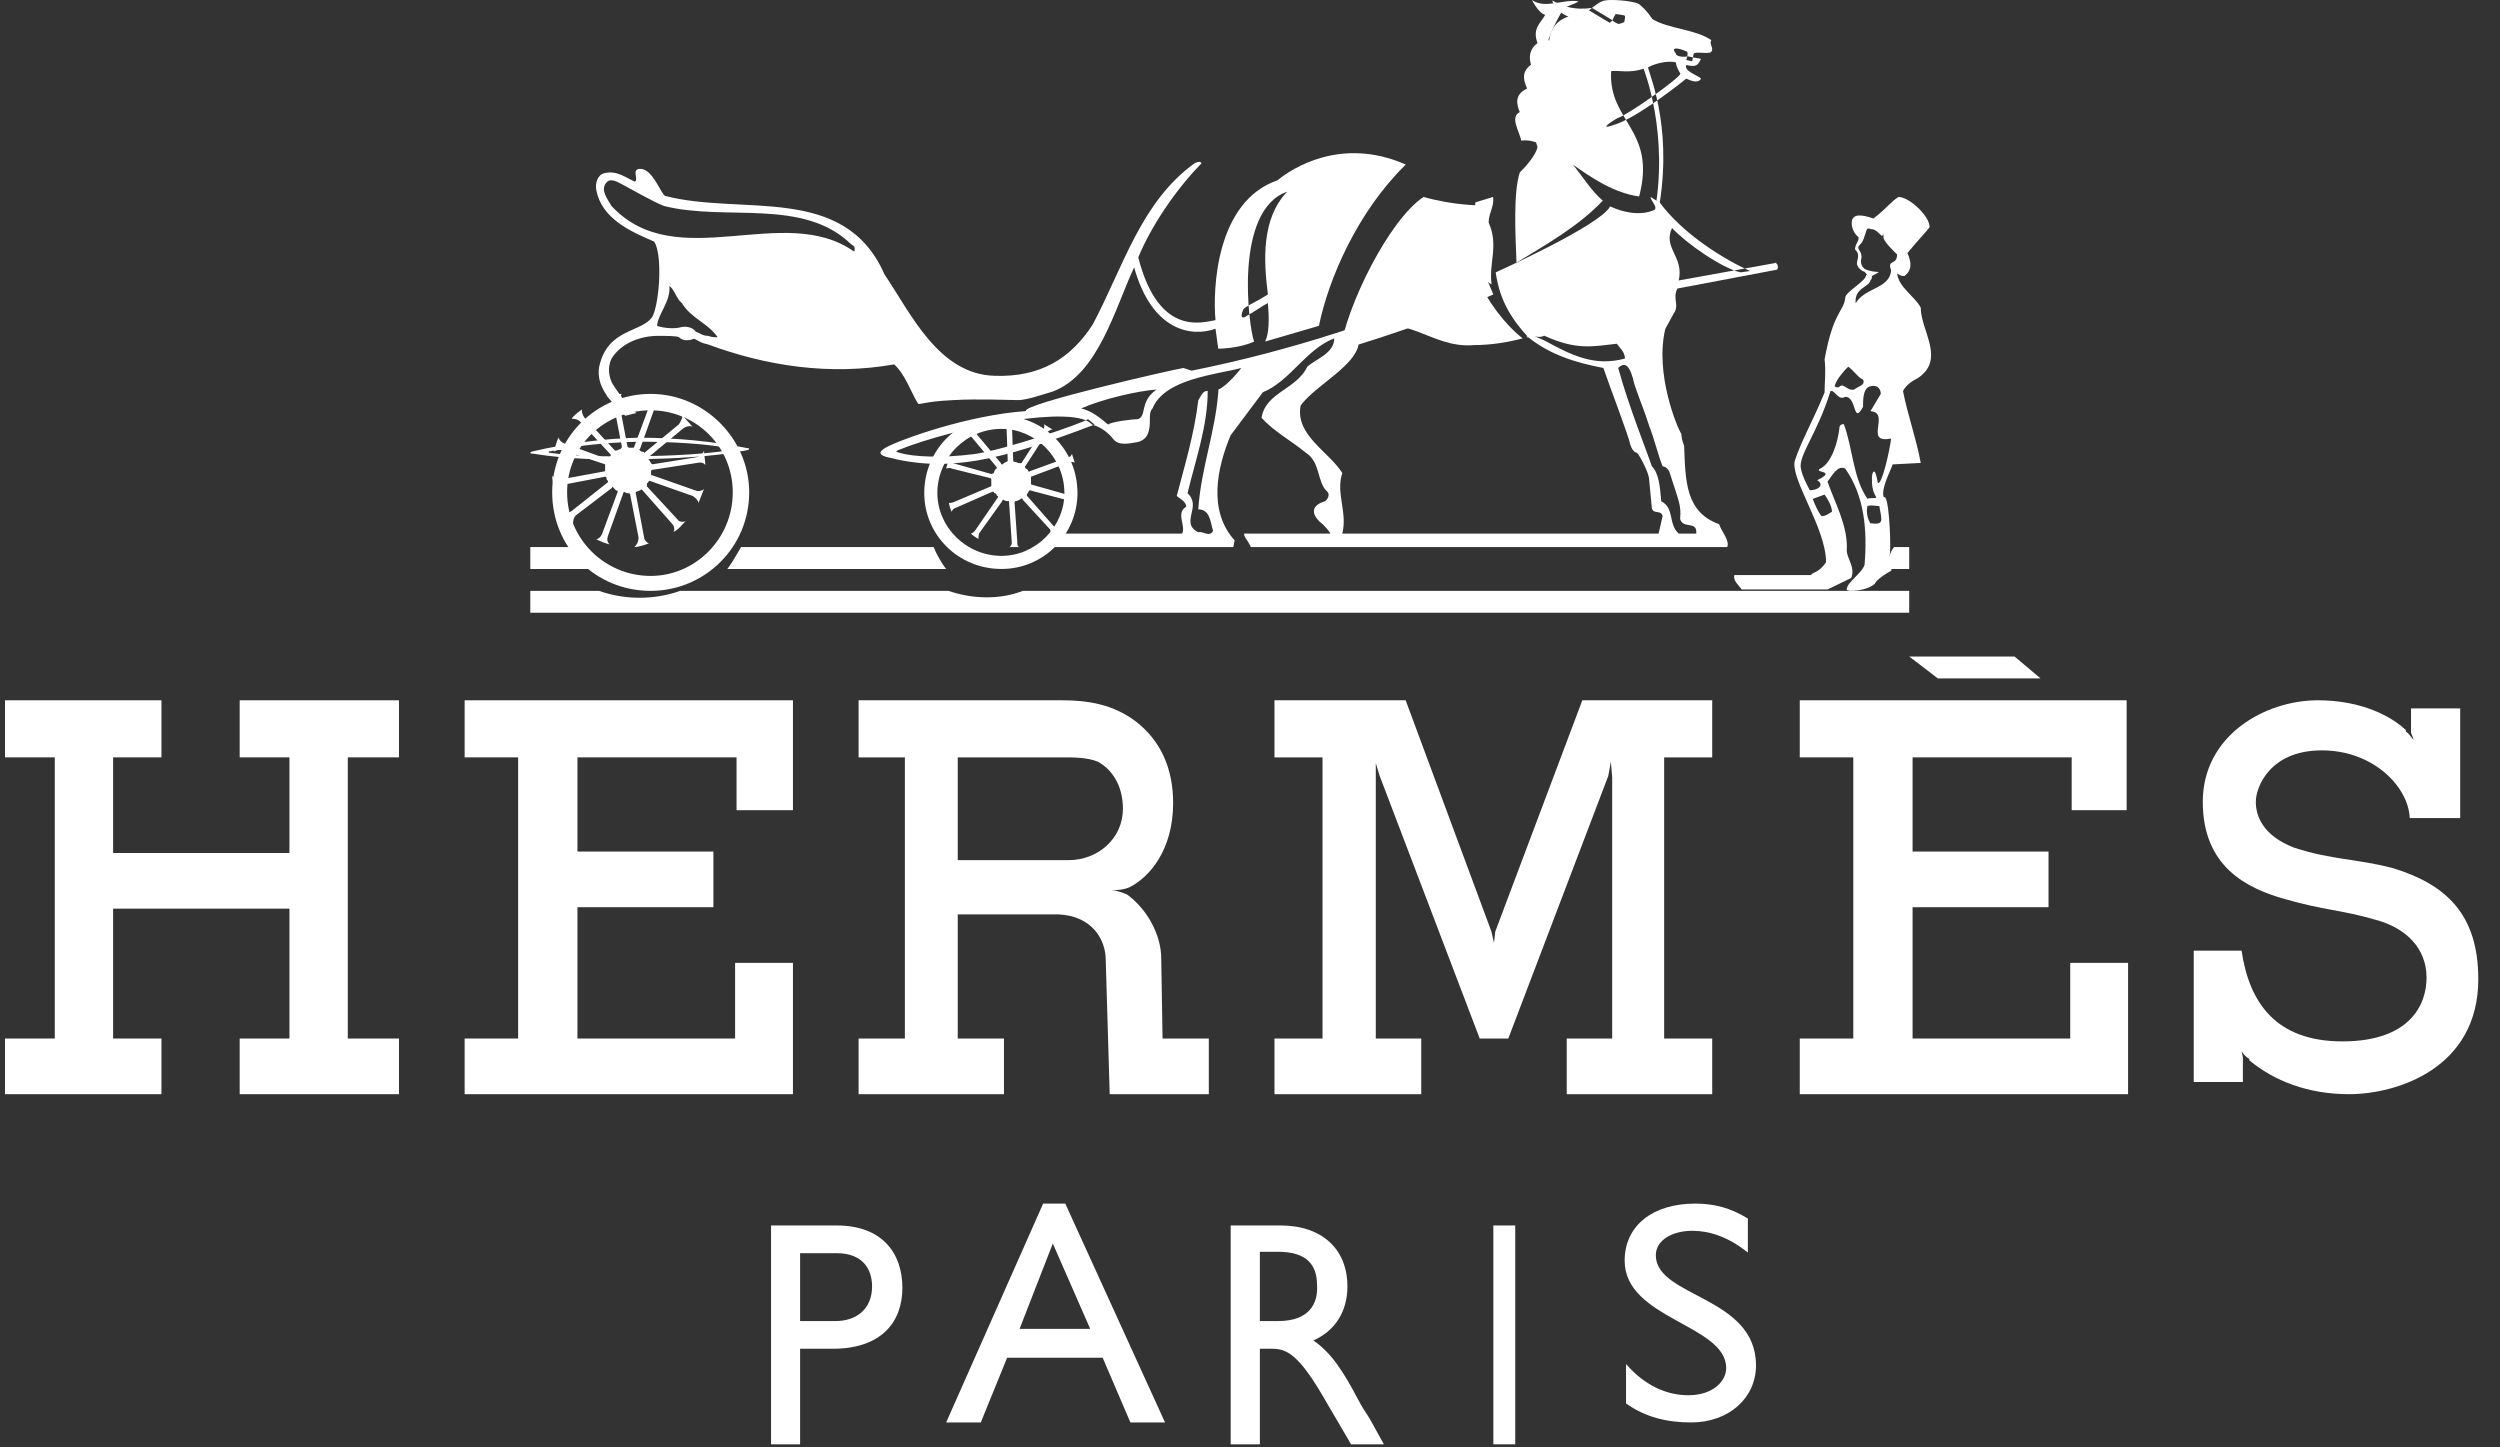 <?xml version="1.0" encoding="UTF-8"?>
<svg width="95px" height="55px" viewBox="0 0 95 55" version="1.1" xmlns="http://www.w3.org/2000/svg" xmlns:xlink="http://www.w3.org/1999/xlink">
    <rect x="0" y="0" width="95" height="55" fill="#333333" stroke="none"/>
    <!-- Generator: sketchtool 59.1 (101010) - https://sketch.com -->
    <title>3EEEAC92-90A6-4DD9-9ACC-454E75267D69</title>
    <desc>Created with sketchtool.</desc>
    <g id="Asset-Artboard-Page" stroke="none" stroke-width="1" fill="none" fill-rule="evenodd">
        <g id="logo_client_hermes-04-logo/client_hermes" transform="translate(0.19, 0)" fill="#FFFFFF">
            <g id="logo_hermes">
                <polyline id="Fill-2" points="0 26.611 5.945 26.611 5.945 28.78 4.108 28.78 4.108 32.414 10.809 32.414 10.809 28.78 8.918 28.78 8.918 26.611 14.971 26.611 14.971 28.78 13.026 28.78 13.026 39.464 14.971 39.464 14.971 41.579 8.918 41.579 8.918 39.464 10.809 39.464 10.809 34.529 4.108 34.529 4.108 39.464 5.945 39.464 5.945 41.579 0 41.579 0 39.464 1.892 39.464 1.892 28.78 0 28.78 0 26.611"></polyline>
                <polyline id="Fill-3" points="68.201 26.611 80.622 26.611 80.622 30.787 78.534 30.787 78.534 28.78 72.488 28.78 72.488 32.359 77.654 32.359 77.654 34.474 72.488 34.474 72.488 39.464 78.479 39.464 78.479 36.589 80.677 36.589 80.677 41.579 68.201 41.579 68.201 39.464 70.235 39.464 70.235 28.78 68.201 28.78 68.201 26.611"></polyline>
                <polyline id="Fill-4" points="17.466 26.611 29.942 26.611 29.942 30.787 27.799 30.787 27.799 28.78 21.753 28.78 21.753 32.359 26.919 32.359 26.919 34.474 21.753 34.474 21.753 39.464 27.744 39.464 27.744 36.589 29.942 36.589 29.942 41.579 17.466 41.579 17.466 39.464 19.499 39.464 19.499 28.78 17.466 28.78 17.466 26.611"></polyline>
                <polyline id="Fill-5" points="72.36 24.947 76.362 24.947 77.35 25.779 73.447 25.779 72.36 24.947"></polyline>
                <path d="M90.741,32.989 C89.365,32.629 88.431,32.68 87.006,32.218 C85.777,31.754 85.531,30.983 85.531,30.469 C85.531,29.903 86.072,28.514 88.038,28.514 C90.003,28.514 91.331,29.903 91.38,31.086 L93.297,31.086 L93.297,26.919 L91.429,26.919 L91.429,27.845 L91.527,28.102 L91.527,28.154 L91.527,28.102 C91.478,28.102 91.429,27.948 91.232,27.794 C91.232,27.794 91.232,27.794 91.232,27.742 C90.691,27.228 89.561,26.611 87.89,26.611 C85.875,26.611 83.516,27.948 83.516,30.469 C83.516,32.938 85.187,33.761 86.661,34.172 C88.087,34.583 88.824,34.583 90.053,34.944 C91.232,35.252 92.019,36.024 92.019,37.155 C92.019,38.184 91.38,39.573 88.824,39.573 C86.318,39.573 85.285,38.132 84.99,36.126 L83.172,36.126 L83.172,41.116 L85.04,41.116 L85.04,40.19 L84.99,39.933 C84.99,39.933 85.04,40.087 85.285,40.242 L85.285,40.293 C86.219,41.065 87.497,41.579 89.07,41.579 C90.889,41.579 93.985,40.602 93.985,37.207 C93.985,34.738 92.756,33.606 90.741,32.989" id="Fill-6"></path>
                <polyline id="Fill-7" points="63.048 39.464 63.048 28.78 64.874 28.78 64.874 26.611 59.938 26.611 56.631 35.396 56.582 35.83 56.483 35.396 53.225 26.611 48.24 26.611 48.24 28.78 50.066 28.78 50.066 39.464 48.24 39.464 48.24 41.579 53.817 41.579 53.817 39.464 52.09 39.464 52.09 28.997 52.238 29.485 56.039 39.464 57.125 39.464 60.925 29.485 61.024 28.943 61.073 29.539 61.073 39.464 59.346 39.464 59.346 41.579 64.874 41.579 64.874 39.464 63.048 39.464"></polyline>
                <path d="M22.456,21.621 C22.456,21.621 22.39,21.621 19.961,21.621 L19.961,20.789 L21.799,20.789 C21.865,20.956 22.259,21.371 22.456,21.621" id="Fill-8"></path>
                <path d="M71.528,21.621 C71.528,21.289 71.643,20.956 71.786,20.789 L72.36,20.789 L72.36,21.621 L71.528,21.621" id="Fill-9"></path>
                <path d="M38.675,22.453 C37.803,22.802 36.727,22.759 35.855,22.453 L25.652,22.453 C24.678,22.802 23.55,22.802 22.576,22.453 L19.961,22.453 L19.961,23.284 L72.36,23.284 L72.36,22.453 L38.675,22.453" id="Fill-10"></path>
                <path d="M27.447,21.621 C27.59,21.454 27.922,20.873 27.97,20.789 L35.289,20.789 C35.384,21.039 35.622,21.454 35.764,21.621 L27.447,21.621" id="Fill-11"></path>
                <path d="M37.868,21.123 C39.162,21.123 40.257,20.029 40.257,18.735 C40.257,17.392 39.162,16.297 37.868,16.297 C36.524,16.297 35.43,17.392 35.43,18.735 C35.43,20.029 36.524,21.123 37.868,21.123 L37.868,21.621 C36.226,21.621 34.932,20.327 34.932,18.735 C34.932,17.094 36.226,15.8 37.868,15.8 C39.461,15.8 40.754,17.094 40.754,18.735 C40.754,20.327 39.461,21.621 37.868,21.621 L37.868,21.123" id="Fill-12"></path>
                <path d="M28.279,18.71 C28.279,16.669 26.577,14.968 24.536,14.968 C22.438,14.968 20.793,16.669 20.793,18.71 C20.793,20.808 22.438,22.453 24.536,22.453 C26.577,22.453 28.279,20.808 28.279,18.71 L27.655,18.71 C27.655,20.468 26.237,21.885 24.536,21.885 C22.778,21.885 21.36,20.468 21.36,18.71 C21.36,16.953 22.778,15.592 24.536,15.592 C26.237,15.592 27.655,16.953 27.655,18.71 L28.279,18.71" id="Fill-13"></path>
                <path d="M39.871,20.018 L38.831,18.835 L38.831,18.783 C38.883,18.732 38.883,18.681 38.935,18.629 L40.495,19.041 C40.546,19.041 40.65,19.092 40.65,19.144 C40.65,19.092 40.702,18.886 40.754,18.783 C40.702,18.835 40.598,18.835 40.495,18.835 L39.039,18.424 C38.987,18.424 38.987,18.372 38.987,18.372 C38.987,18.32 38.987,18.218 38.987,18.166 L38.987,18.115 L40.495,17.549 C40.495,17.549 40.65,17.549 40.65,17.6 C40.65,17.549 40.546,17.291 40.546,17.24 C40.546,17.291 40.442,17.395 40.39,17.395 L40.495,17.343 L38.935,17.909 C38.935,17.961 38.935,17.909 38.883,17.909 C38.883,17.857 38.831,17.806 38.779,17.806 C38.779,17.755 38.727,17.704 38.779,17.704 L39.611,16.417 C39.663,16.366 39.766,16.314 39.818,16.314 C39.766,16.314 39.559,16.16 39.455,16.108 C39.507,16.108 39.507,16.263 39.455,16.314 L38.623,17.6 C38.571,17.6 38.571,17.6 38.519,17.6 C38.519,17.6 38.415,17.549 38.363,17.549 C38.363,17.549 38.311,17.549 38.311,17.497 L38.259,16.006 C38.259,15.903 38.259,15.8 38.363,15.8 C38.259,15.8 38.051,15.8 37.947,15.8 C38,15.8 38.051,15.954 38.051,16.006 L38.103,17.497 C38.103,17.549 38.051,17.549 38.051,17.549 C38.051,17.549 37.947,17.6 37.895,17.652 C37.895,17.652 37.844,17.652 37.844,17.6 L36.856,16.417 C36.804,16.366 36.804,16.263 36.804,16.212 C36.752,16.263 36.544,16.417 36.492,16.469 C36.544,16.469 36.648,16.52 36.7,16.571 L37.687,17.755 L37.687,17.806 C37.636,17.806 37.583,17.909 37.583,17.961 C37.583,17.961 37.531,18.012 37.479,18.012 L36.024,17.6 C35.92,17.549 35.868,17.497 35.868,17.446 C35.868,17.497 35.764,17.755 35.764,17.806 C35.764,17.806 35.92,17.755 35.972,17.806 L37.428,18.166 C37.479,18.166 37.479,18.218 37.479,18.218 C37.479,18.269 37.479,18.372 37.479,18.424 L37.479,18.475 L36.024,19.092 C35.972,19.092 35.868,19.144 35.868,19.092 C35.868,19.144 35.92,19.349 35.972,19.452 C35.972,19.401 36.076,19.298 36.128,19.298 L37.531,18.681 C37.583,18.681 37.583,18.732 37.583,18.732 C37.636,18.732 37.687,18.783 37.687,18.835 C37.739,18.835 37.739,18.886 37.739,18.886 L36.856,20.173 C36.804,20.224 36.752,20.275 36.7,20.275 C36.752,20.327 36.96,20.481 37.012,20.481 C36.96,20.481 37.012,20.327 37.012,20.275 L37.895,19.041 C37.895,18.989 37.947,18.989 37.947,18.989 C38,19.041 38.051,19.041 38.103,19.041 C38.155,19.041 38.155,19.041 38.155,19.092 L38.259,20.636 C38.259,20.687 38.207,20.789 38.155,20.789 C38.207,20.789 38.467,20.789 38.571,20.789 C38.467,20.789 38.467,20.687 38.467,20.584 L38.363,19.092 C38.363,19.041 38.415,19.041 38.415,19.041 C38.467,19.041 38.571,18.989 38.623,18.938 C38.623,18.938 38.675,18.938 38.675,18.989 L39.715,20.121 C39.715,20.173 39.766,20.275 39.766,20.327 C39.818,20.275 39.974,20.121 40.026,20.069 C39.974,20.121 39.871,20.018 39.871,20.018" id="Fill-14"></path>
                <path d="M24.084,16.784 C25.408,16.784 26.731,16.875 27.487,17.027 C27.581,17.027 27.581,17.088 27.487,17.118 C26.684,17.24 25.361,17.331 24.132,17.331 C22.903,17.362 21.58,17.331 20.729,17.21 C20.635,17.21 20.635,17.149 20.729,17.149 C21.485,16.966 22.761,16.814 24.084,16.784 L24.084,16.632 C22.667,16.662 21.249,16.875 20.067,17.149 C19.926,17.179 19.926,17.24 20.067,17.24 C21.391,17.453 22.761,17.484 24.132,17.453 C25.455,17.423 26.873,17.362 28.149,17.118 C28.338,17.088 28.29,17.027 28.196,17.027 C26.967,16.784 25.549,16.632 24.084,16.632 L24.084,16.784" id="Fill-15"></path>
                <path d="M39.815,14.878 C39.448,14.987 38.819,15.204 38.505,15.204 C38.243,15.204 36.933,15.149 36.042,15.204 C34.837,15.258 34.732,15.421 34.679,15.312 C34.417,14.878 34.208,14.227 33.789,13.847 C31.326,14.281 28.915,13.902 26.714,13.088 L26.714,12.762 C26.872,12.817 26.976,12.817 27.081,12.817 C26.714,12.274 26.085,12.111 25.719,11.515 C25.509,11.352 25.457,11.027 25.247,10.864 C25.3,11.461 24.828,11.895 24.776,12.382 C25.09,12.491 25.509,12.491 25.667,12.437 C25.876,12.382 26.138,12.437 26.243,12.6 C26.4,12.654 26.505,12.762 26.714,12.762 L26.714,13.088 C26.452,13.033 26.4,12.979 26.19,12.871 C25.928,12.979 25.719,12.925 25.614,12.817 C25.561,12.762 25.038,12.762 24.828,12.762 C24.147,12.762 23.413,13.033 23.046,13.63 C22.889,13.956 22.941,14.336 23.098,14.607 C23.204,14.77 23.675,15.475 23.989,15.692 L23.57,15.8 C22.941,15.204 22.47,14.661 22.575,13.956 C22.889,12.437 24.251,12.654 24.618,12.003 C24.88,11.407 24.985,9.671 24.671,9.182 C23.78,8.802 22.679,8.314 22.47,7.229 C22.417,6.958 22.522,6.633 22.784,6.579 C23.256,6.47 23.57,6.741 23.937,6.904 C24.094,6.796 23.78,6.416 24.147,6.416 C24.618,6.416 24.933,7.392 25.09,7.446 L25.038,7.826 C24.723,7.718 23.57,7.067 23.465,7.013 C23.256,6.904 22.994,6.741 22.837,6.958 C22.627,7.229 22.889,7.555 23.046,7.826 C25.509,10.484 29.597,7.663 32.269,9.562 C32.321,9.399 32.269,9.345 32.164,9.291 C30.33,7.501 27.395,8.423 25.038,7.826 L25.09,7.446 C28.024,8.206 31.902,6.958 33.422,10.43 C34.417,11.895 35.466,14.227 37.614,14.281 C39.343,14.336 40.496,13.63 41.335,12.328 C42.487,10.159 43.169,7.663 45.212,6.199 C45.422,6.09 45.527,6.199 45.422,6.253 C44.427,7.284 43.536,8.64 43.064,9.779 C43.85,12.871 45.579,12.22 45.999,12.166 C45.894,11.027 45.999,7.663 48.357,6.85 C48.881,6.416 50.767,5.168 53.23,6.253 C51.396,8.043 50.296,10.593 49.929,12.382 L47.885,12.979 C48.042,12.654 48.042,12.111 47.99,11.515 C47.78,11.623 47.571,11.786 47.099,12.057 C46.89,12.111 47.047,11.786 47.047,11.786 C47.047,11.678 47.571,11.461 47.99,11.189 C47.833,9.942 47.728,8.314 48.724,7.284 C46.68,7.989 47.257,12.437 47.466,12.979 C46.89,13.25 46.103,13.25 46.103,13.25 L45.999,12.491 C45.108,12.817 43.588,12.6 42.907,10.159 C42.173,11.732 41.544,14.227 39.815,14.878" id="Fill-16"></path>
                <path d="M71.311,8.961 C71.14,8.79 71.056,8.705 70.885,8.705 C70.8,8.621 70.885,8.536 70.971,8.536 C71.056,8.451 71.225,8.536 71.311,8.705 C71.396,8.79 71.396,8.961 71.311,8.961" id="Fill-17"></path>
                <path d="M24.233,18.64 L25.345,19.898 C25.451,20.003 25.451,20.161 25.398,20.213 C25.557,20.161 25.769,19.898 25.874,19.793 C25.821,19.846 25.61,19.846 25.557,19.741 L24.392,18.482 C24.392,18.43 24.392,18.43 24.392,18.378 C24.392,18.378 24.392,18.378 24.445,18.325 C24.445,18.272 24.498,18.272 24.498,18.272 L26.139,18.849 C26.298,18.954 26.351,19.059 26.351,19.112 C26.404,19.007 26.509,18.692 26.562,18.587 C26.509,18.64 26.351,18.692 26.245,18.64 L24.604,18.063 C24.551,18.063 24.551,18.063 24.551,18.01 C24.551,17.958 24.551,17.958 24.551,17.906 C24.551,17.853 24.604,17.853 24.604,17.853 L26.298,17.591 C26.509,17.538 26.615,17.643 26.615,17.696 C26.615,17.591 26.562,17.223 26.562,17.119 C26.562,17.171 26.457,17.329 26.245,17.381 L24.604,17.643 C24.551,17.643 24.551,17.591 24.551,17.591 C24.498,17.538 24.498,17.486 24.445,17.433 L24.445,17.381 L25.769,16.28 C25.927,16.175 26.086,16.175 26.139,16.227 C26.033,16.123 25.821,15.86 25.715,15.755 C25.769,15.808 25.715,15.965 25.61,16.123 L24.339,17.171 C24.286,17.223 24.286,17.223 24.286,17.171 C24.233,17.171 24.181,17.171 24.128,17.119 C24.128,17.119 24.075,17.066 24.128,17.066 L24.71,15.441 C24.763,15.283 24.922,15.231 24.974,15.231 C24.869,15.179 24.498,15.021 24.392,15.021 C24.445,15.021 24.551,15.231 24.498,15.388 L23.916,16.961 C23.916,17.014 23.863,17.014 23.863,17.014 C23.81,17.014 23.757,17.014 23.704,17.014 L23.652,16.961 L23.334,15.283 C23.334,15.074 23.439,14.968 23.439,14.968 C23.334,14.968 23.016,15.021 22.857,15.074 C22.91,15.074 23.069,15.179 23.122,15.336 L23.439,16.961 C23.439,17.014 23.439,17.014 23.386,17.066 C23.334,17.066 23.281,17.119 23.227,17.119 L23.175,17.119 L22.01,15.86 C21.905,15.703 21.905,15.545 21.957,15.545 C21.851,15.598 21.587,15.808 21.534,15.913 C21.587,15.913 21.746,15.913 21.851,16.017 L23.016,17.276 L23.016,17.329 C22.963,17.381 22.963,17.381 22.91,17.433 C22.91,17.433 22.91,17.433 22.857,17.433 L21.269,16.857 C21.11,16.804 21.005,16.647 21.058,16.594 C20.951,16.752 20.899,17.066 20.846,17.171 C20.899,17.119 21.058,17.066 21.217,17.119 L22.804,17.643 C22.804,17.696 22.804,17.696 22.804,17.696 C22.804,17.748 22.804,17.8 22.804,17.853 C22.804,17.906 22.804,17.906 22.804,17.906 L21.11,18.22 C20.951,18.22 20.793,18.115 20.793,18.063 C20.793,18.22 20.846,18.587 20.899,18.692 C20.899,18.64 20.951,18.482 21.164,18.43 L22.804,18.115 C22.804,18.115 22.857,18.115 22.857,18.168 C22.857,18.22 22.857,18.22 22.91,18.272 C22.91,18.325 22.91,18.325 22.91,18.325 L21.587,19.374 C21.428,19.531 21.269,19.479 21.269,19.426 C21.269,19.584 21.534,19.846 21.587,19.898 C21.587,19.846 21.587,19.688 21.693,19.584 L23.069,18.535 C23.069,18.482 23.069,18.482 23.122,18.535 C23.122,18.535 23.175,18.587 23.227,18.64 C23.281,18.64 23.281,18.64 23.281,18.692 L22.698,20.265 C22.646,20.423 22.487,20.527 22.434,20.475 C22.54,20.527 22.857,20.685 23.016,20.685 C22.91,20.685 22.857,20.527 22.91,20.37 L23.493,18.744 C23.493,18.744 23.493,18.692 23.545,18.692 C23.598,18.744 23.652,18.744 23.704,18.744 C23.704,18.744 23.757,18.744 23.757,18.797 L24.075,20.423 C24.075,20.633 23.969,20.737 23.916,20.789 C24.075,20.789 24.392,20.685 24.498,20.633 C24.445,20.685 24.286,20.527 24.286,20.423 L23.969,18.744 C23.969,18.692 23.969,18.692 23.969,18.692 C24.022,18.692 24.075,18.64 24.128,18.64 C24.181,18.587 24.181,18.587 24.233,18.64" id="Fill-18"></path>
                <path d="M70.325,9.506 C70.268,9.451 70.325,9.396 70.325,9.342 C70.381,9.178 70.437,9.178 70.437,9.014 C70.156,8.796 70.1,8.359 70.268,8.249 C70.437,8.085 70.999,8.304 70.999,8.304 C71.505,7.921 71.674,7.648 71.955,7.484 C72.348,7.484 73.135,8.194 73.135,8.632 C73.023,8.796 72.742,9.069 72.292,9.615 C72.461,9.998 72.461,10.271 72.18,10.489 C72.124,10.489 72.011,10.489 71.899,10.38 C71.955,10.926 72.573,11.254 72.798,11.691 C72.798,12.566 73.754,13.658 72.686,14.369 C72.461,14.478 72.236,14.642 72.124,14.86 C72.292,15.734 72.629,16.663 72.798,17.592 L71.73,17.647 C71.618,17.974 71.28,18.575 71.393,18.903 C71.393,18.903 71.336,18.849 71.449,18.903 C71.618,19.122 71.674,20.924 71.618,21.089 C71.618,21.307 71.787,21.307 71.674,21.69 C71.561,21.744 71.112,22.017 71.055,22.181 C70.774,22.455 69.987,22.509 69.987,22.4 C69.987,22.127 70.549,21.799 70.662,21.471 C70.774,20.16 70.662,18.849 69.931,17.81 C69.65,17.647 69.425,18.083 69.257,18.302 C69.538,19.122 70.043,19.996 69.987,20.924 C69.987,21.198 70.325,21.58 70.156,21.963 L69.257,22.4 L65.996,22.4 C65.884,22.236 65.659,22.072 65.715,21.853 L68.638,21.853 C68.638,21.744 68.919,21.799 69.2,21.362 C69.2,20.051 67.795,18.139 68.02,17.483 C68.301,16.663 68.695,16.007 69.144,14.915 L69.369,14.86 C68.863,16.499 68.132,17.319 68.245,17.81 C68.301,18.083 68.413,18.302 68.582,18.63 L68.695,18.958 C68.751,19.122 68.919,19.504 69.032,19.614 C69.2,19.614 69.313,19.504 69.425,19.449 C69.425,19.231 69.257,18.958 69.144,18.794 L68.695,18.958 L68.582,18.63 C68.919,18.63 69.144,18.412 68.863,18.248 C69.65,17.865 68.695,17.974 68.976,17.81 C69.425,17.592 69.65,16.773 69.706,16.281 C69.706,16.171 69.762,16.117 69.875,16.117 C70.212,16.991 70.212,18.139 70.774,18.958 L70.774,19.231 C70.718,19.449 70.774,19.723 70.887,19.887 C71.393,19.941 71.336,19.832 71.224,19.231 C71.112,19.231 70.887,19.176 70.774,19.231 L70.774,18.958 C70.83,18.903 71.055,18.958 71.112,18.903 C70.943,18.63 70.943,18.412 70.943,18.139 C70.943,17.974 71.055,17.647 71.168,18.357 C71.336,18.412 71.618,17.1 71.674,16.663 C70.606,16.882 71.674,15.68 70.887,15.625 L71.28,14.969 C71.28,14.751 71.112,14.587 70.83,14.696 L70.606,14.423 C70.437,14.369 70.268,14.095 70.043,13.932 C69.875,14.095 69.594,14.423 69.538,14.642 C69.481,14.696 69.65,14.751 69.706,14.696 C69.875,14.532 69.987,14.86 70.268,14.805 C70.381,14.696 70.718,14.642 70.606,14.423 L70.83,14.696 C70.606,14.805 70.606,15.188 70.606,15.461 C70.212,16.171 70.381,15.079 69.931,15.079 C69.65,15.242 69.538,14.805 69.369,14.86 L69.144,14.915 C69.144,14.532 69.2,14.095 69.144,13.658 C69.481,11.801 69.875,11.855 69.931,11.309 C69.931,11.091 70.774,10.653 70.718,10.435 C70.774,10.435 70.887,10.598 70.887,10.653 C70.83,10.926 70.268,10.926 70.325,11.527 C70.662,10.926 71.618,10.981 71.674,10.271 C71.505,9.834 71.899,10.107 71.899,9.669 C71.787,9.56 71.449,9.233 71.393,9.069 C71.336,9.014 71.561,8.686 70.774,8.686 C70.718,8.741 70.662,9.069 70.549,9.233 C70.493,9.287 70.381,9.396 70.437,9.451 C70.437,9.506 70.549,9.56 70.549,9.779 C70.493,9.998 70.549,10.107 70.662,10.216 C71.112,10.435 71.449,10.216 70.943,10.489 C70.943,10.544 70.943,10.598 70.887,10.653 C70.887,10.598 70.718,10.38 70.662,10.325 C70.606,10.325 70.325,10.162 70.381,9.943 C70.437,9.725 70.437,9.615 70.325,9.506" id="Fill-19"></path>
                <path d="M56.546,7.484 C56.602,7.843 56.378,8.098 56.378,8.456 C56.77,9.326 56.378,9.992 56.49,10.811 C56.042,10.555 55.931,9.889 55.763,9.173 C55.651,8.559 55.819,8.354 55.875,7.689 L56.546,7.484" id="Fill-20"></path>
                <path d="M55.996,7.802 C55.945,8.913 55.791,9.442 56.557,11.189 C54.617,12.035 53.033,12.617 50.735,13.305 C50.99,11.612 52.573,8.384 53.901,7.484 C55.025,7.802 55.996,7.802 55.996,7.802" id="Fill-21"></path>
                <path d="M50.153,19.05 C49.641,19.203 49.641,19.51 49.948,19.817 C50.153,19.971 50.357,20.226 50.357,20.277 L47.084,20.277 C47.084,20.431 47.238,20.534 47.34,20.789 L65.444,20.789 C65.546,20.534 65.239,20.226 65.137,19.92 C63.858,19.459 63.858,18.282 63.807,16.951 C63.807,16.9 63.705,16.746 63.705,16.491 C63.552,16.286 62.682,14.188 63.091,12.499 L63.398,11.937 C63.654,11.578 63.347,11.374 63.552,10.964 L67.336,10.248 C67.387,10.197 67.387,10.043 67.285,9.992 C67.285,9.94 67.336,9.992 67.285,9.992 L63.603,10.657 C63.807,9.736 62.989,9.429 63.347,8.662 C63.858,9.224 65.239,10.197 65.955,10.35 L66.313,10.299 C65.393,9.889 63.756,8.917 62.836,7.638 C62.733,7.638 62.631,7.535 62.529,7.484 C62.529,7.587 62.784,7.894 62.733,7.945 C62.733,7.945 62.12,8.354 60.994,7.843 C60.637,8.559 56.647,10.35 56.647,10.35 C56.801,11.476 57.313,12.192 57.875,12.807 C57.926,12.909 57.721,12.704 57.875,12.807 C58.693,13.471 59.665,13.779 60.739,13.983 C60.943,14.598 61.711,16.593 61.762,16.9 C61.864,17.207 62.017,17.207 62.017,17.207 C62.12,17.31 62.478,17.975 62.478,18.231 L62.58,19.305 C62.631,19.561 62.938,19.356 62.989,19.613 L62.836,20.277 L63.603,20.277 C63.193,19.92 63.45,19.305 62.938,19.05 C62.887,18.435 62.836,17.975 62.58,17.719 C62.375,17.105 61.711,15.468 61.301,13.983 L61.557,13.625 C60.432,13.932 59.563,13.523 58.54,12.96 C57.773,12.602 58.233,12.909 58.489,12.755 C59.716,13.318 60.329,13.165 61.25,13.062 C61.352,13.216 61.557,13.369 61.557,13.625 L61.301,13.983 C61.557,13.728 61.762,13.881 61.915,14.598 C62.12,15.211 62.324,15.672 62.478,16.184 C62.682,16.695 62.836,17.361 62.989,17.719 C62.989,17.719 63.142,17.719 63.245,17.924 C63.603,19.05 63.705,19.203 63.654,19.715 C63.756,20.124 64.319,19.766 64.267,20.277 L50.817,20.277 C51.022,19.459 50.562,18.743 50.817,17.975 C50.306,17.156 49.027,16.542 49.232,15.416 C49.845,14.546 51.84,13.676 51.38,12.653 C53.221,11.732 54.141,13.267 55.829,13.113 C56.443,13.113 57.108,13.011 57.67,12.858 C56.954,12.295 56.341,11.425 55.983,10.657 C52.403,12.141 48.925,13.318 45.09,14.086 L44.782,13.983 C44.425,14.034 38.594,15.365 38.799,15.621 C36.6,15.774 34.043,16.695 33.48,17.002 C33.225,17.156 33.173,17.259 33.48,17.361 C35.832,17.975 37.776,17.514 41.407,16.133 L41.152,15.928 C40.947,16.082 37.981,17.105 36.804,17.259 C35.577,17.412 34.503,17.361 33.992,17.207 C33.839,17.156 33.839,17.156 33.941,17.105 C36.242,16.184 40.691,15.365 41.305,16.133 C41.663,16.235 41.918,16.44 42.123,16.695 C42.328,16.951 42.737,16.849 43.044,16.798 C43.453,16.695 43.504,16.338 43.504,15.979 L43.044,15.928 C42.839,15.928 42.021,16.03 41.918,16.133 C41.612,15.877 41.305,15.621 40.896,15.519 C41.714,15.16 43.044,14.853 43.76,14.802 C43.095,15.263 43.402,15.825 43.044,15.928 L43.504,15.979 C43.504,15.774 43.504,15.621 43.606,15.519 C44.067,14.393 46.01,14.239 46.981,13.983 C46.981,13.983 46.47,14.649 46.112,14.802 C46.01,16.389 45.448,17.77 45.345,19.356 C45.805,19.356 45.805,19.868 45.908,20.175 C45.754,20.431 45.55,20.175 45.345,20.226 C44.629,19.868 45.499,19.254 44.936,18.743 C45.243,17.463 45.703,16.184 45.703,14.853 C45.499,14.853 45.448,15.058 45.345,15.211 C45.192,16.491 44.834,17.668 44.527,18.845 C44.629,18.947 44.885,19.05 44.885,19.254 C44.476,19.51 44.885,19.971 44.731,20.277 L40.078,20.277 L39.617,20.789 L46.675,20.789 L46.726,20.534 C45.703,19.407 46.061,17.77 46.573,16.542 L47.8,14.904 C48.823,14.495 49.437,13.267 50.511,12.858 C50.511,13.42 49.845,13.625 49.488,13.932 C49.078,14.802 47.902,14.904 47.749,15.877 C48.209,16.389 48.874,16.746 49.437,17.207 C49.999,17.565 49.845,18.333 50.255,18.691 C50.357,18.794 50.255,18.998 50.153,19.05" id="Fill-22"></path>
                <path d="M58.529,0.563 C58.362,0.87 58.025,1.075 58.235,1.638 C57.815,1.945 57.941,2.405 58.067,2.661 C57.857,2.917 57.731,3.429 58.025,3.736 C57.689,4.196 58.109,4.606 58.235,4.759 C58.067,5.22 58.235,5.578 58.235,5.578 C58.193,5.885 57.731,6.397 57.563,6.55 C57.311,7.318 57.395,8.904 57.437,9.979 C58.614,9.262 59.791,8.597 60.716,7.625 C59.917,6.96 59.286,5.373 58.404,5.476 C58.319,4.35 57.941,2.354 59.244,0.307 C59.412,0.205 59.665,0.154 59.791,0.051 C59.244,-0.051 58.529,0.358 58.025,0 C58.025,0 58.277,0.512 58.529,0.563" id="Fill-23"></path>
                <path d="M61.089,0.772 C61.089,0.819 61.313,0.913 61.313,0.913 C61.313,0.913 61.537,0.866 61.537,0.819 C61.537,0.772 61.593,0.631 61.537,0.584 C61.481,0.584 61.313,0.536 61.201,0.536 C61.201,0.536 61.089,0.725 61.089,0.772 L60.977,0.866 L60.193,0.395 L60.305,0.301 C60.305,0.301 60.641,0.018 60.809,0.018 C60.977,-0.03 61.873,0.018 62.097,0.159 C62.265,0.301 62.376,0.395 62.601,0.725 C63.217,1.102 64.225,1.102 64.841,1.526 C64.728,1.668 65.008,1.904 64.785,1.998 C64.617,2.045 64.225,1.951 64.169,2.045 L64.113,2.328 L63.889,2.281 C63.889,2.281 64.001,1.951 63.889,1.951 C63.776,1.904 63.552,1.81 63.441,1.857 C63.385,1.904 63.441,1.951 63.497,2.045 C63.497,2.139 63.776,2.186 63.945,2.139 L64.169,2.186 L64.449,2.234 C64.337,2.469 64.281,2.564 63.889,2.469 C63.776,2.705 64.393,2.894 64.449,2.988 C64.393,3.082 64.281,3.176 63.889,2.988 C63.889,2.988 62.265,4.308 61.313,4.685 C60.305,5.063 61.257,4.497 61.257,4.497 C61.705,4.355 63.665,2.941 63.665,2.8 C63.609,2.705 63.497,2.516 63.497,2.375 C63.217,2.281 62.657,2.422 62.433,2.564 C62.545,2.988 63.441,5.11 62.769,8.316 L62.657,8.221 C63.273,5.11 62.265,2.611 62.265,2.611 C61.705,2.8 61.313,2.658 61.033,2.705 C60.921,4.638 62.769,4.921 62.097,7.467 C60.137,7.184 58.737,5.157 57.617,5.345 C57.561,5.015 57.169,4.45 57.561,4.261 C57.449,3.978 57.337,3.601 57.841,3.365 C57.673,2.988 57.617,2.658 58.121,2.375 C58.009,2.139 58.065,1.621 58.681,1.526 C58.737,1.102 58.961,0.772 59.409,0.631 C58.905,0.442 58.793,0.018 58.793,0.018 C59.241,0.253 59.633,0.395 60.305,0.301 L61.089,0.772" id="Fill-24"></path>
                <path d="M43.987,39.464 L43.937,36.427 C43.937,35.505 43.384,34.529 42.631,33.986 C42.481,33.932 42.23,33.824 42.029,33.824 C42.23,33.824 42.481,33.824 42.732,33.715 C43.485,33.336 44.389,32.305 44.389,30.515 C44.389,29.159 43.886,28.129 42.983,27.424 C42.129,26.773 41.175,26.611 40.171,26.611 L32.437,26.611 L32.437,28.78 L34.195,28.78 L34.195,39.464 L32.437,39.464 L32.437,41.579 L37.961,41.579 L37.961,39.464 L36.204,39.464 L36.204,34.746 L40.02,34.746 C41.326,34.8 41.828,35.722 41.828,36.481 L41.979,41.579 L45.745,41.579 L45.745,39.464 L43.987,39.464 Z M40.422,32.685 L36.204,32.685 L36.204,28.78 C36.204,28.78 39.217,28.78 40.171,28.78 C40.622,28.78 41.125,28.78 41.526,28.943 C42.029,29.214 42.481,29.81 42.481,30.732 C42.481,31.871 41.526,32.685 40.422,32.685 L40.422,32.685 Z" id="Fill-25"></path>
                <path d="M31.605,46.568 C33.333,46.568 34.101,47.621 34.101,48.937 C34.101,50.253 33.285,51.252 31.461,51.252 L30.214,51.252 L30.214,54.884 L29.11,54.884 L29.11,46.568 L31.605,46.568 Z M30.214,50.2 L31.558,50.2 C32.373,50.2 32.949,49.726 32.949,48.884 C32.949,48.252 32.613,47.621 31.605,47.621 L30.214,47.621 L30.214,50.2 L30.214,50.2 Z" id="Fill-26"></path>
                <path d="M44.081,54.053 L42.765,54.053 L41.712,51.595 L38.08,51.595 L37.08,54.053 L35.764,54.053 L39.449,45.737 L40.291,45.737 L44.081,54.053 Z M38.554,50.497 L41.238,50.497 L39.817,47.254 L38.554,50.497 L38.554,50.497 Z" id="Fill-27"></path>
                <polygon id="Fill-28" points="56.557 54.884 57.389 54.884 57.389 46.568 56.557 46.568"></polygon>
                <path d="M66.229,47.597 C65.457,46.977 64.737,46.77 64.12,46.77 C63.348,46.77 62.731,47.132 62.731,47.7 C62.731,49.301 66.538,49.249 66.538,51.883 C66.538,53.123 65.509,54.053 64.068,54.053 C63.143,54.053 62.319,53.846 61.599,53.33 L61.599,51.832 C62.268,52.606 63.091,53.019 63.966,53.019 C64.943,53.019 65.406,52.452 65.406,51.987 C65.406,50.334 61.547,50.127 61.547,47.906 C61.547,46.563 62.628,45.737 64.223,45.737 C64.943,45.737 65.56,45.892 66.229,46.305 L66.229,47.597" id="Fill-29"></path>
                <path d="M51.844,53.884 C51.705,53.674 51.566,53.463 51.428,53.2 C50.874,52.147 50.411,51.411 49.718,50.937 C50.55,50.569 51.012,49.832 51.012,48.884 C51.012,47.463 50.042,46.568 48.471,46.568 L46.576,46.568 L46.576,54.884 L47.685,54.884 L47.685,51.252 L48.147,51.252 C48.702,51.252 49.164,51.464 50.134,53.148 L51.151,54.884 L52.398,54.884 L51.844,53.884 Z M48.378,50.2 L47.685,50.2 L47.685,47.568 L48.378,47.568 C49.441,47.568 49.857,48.042 49.857,48.832 C49.903,49.516 49.58,50.2 48.378,50.2 L48.378,50.2 Z" id="Fill-30"></path>
            </g>
        </g>
    </g>
</svg>